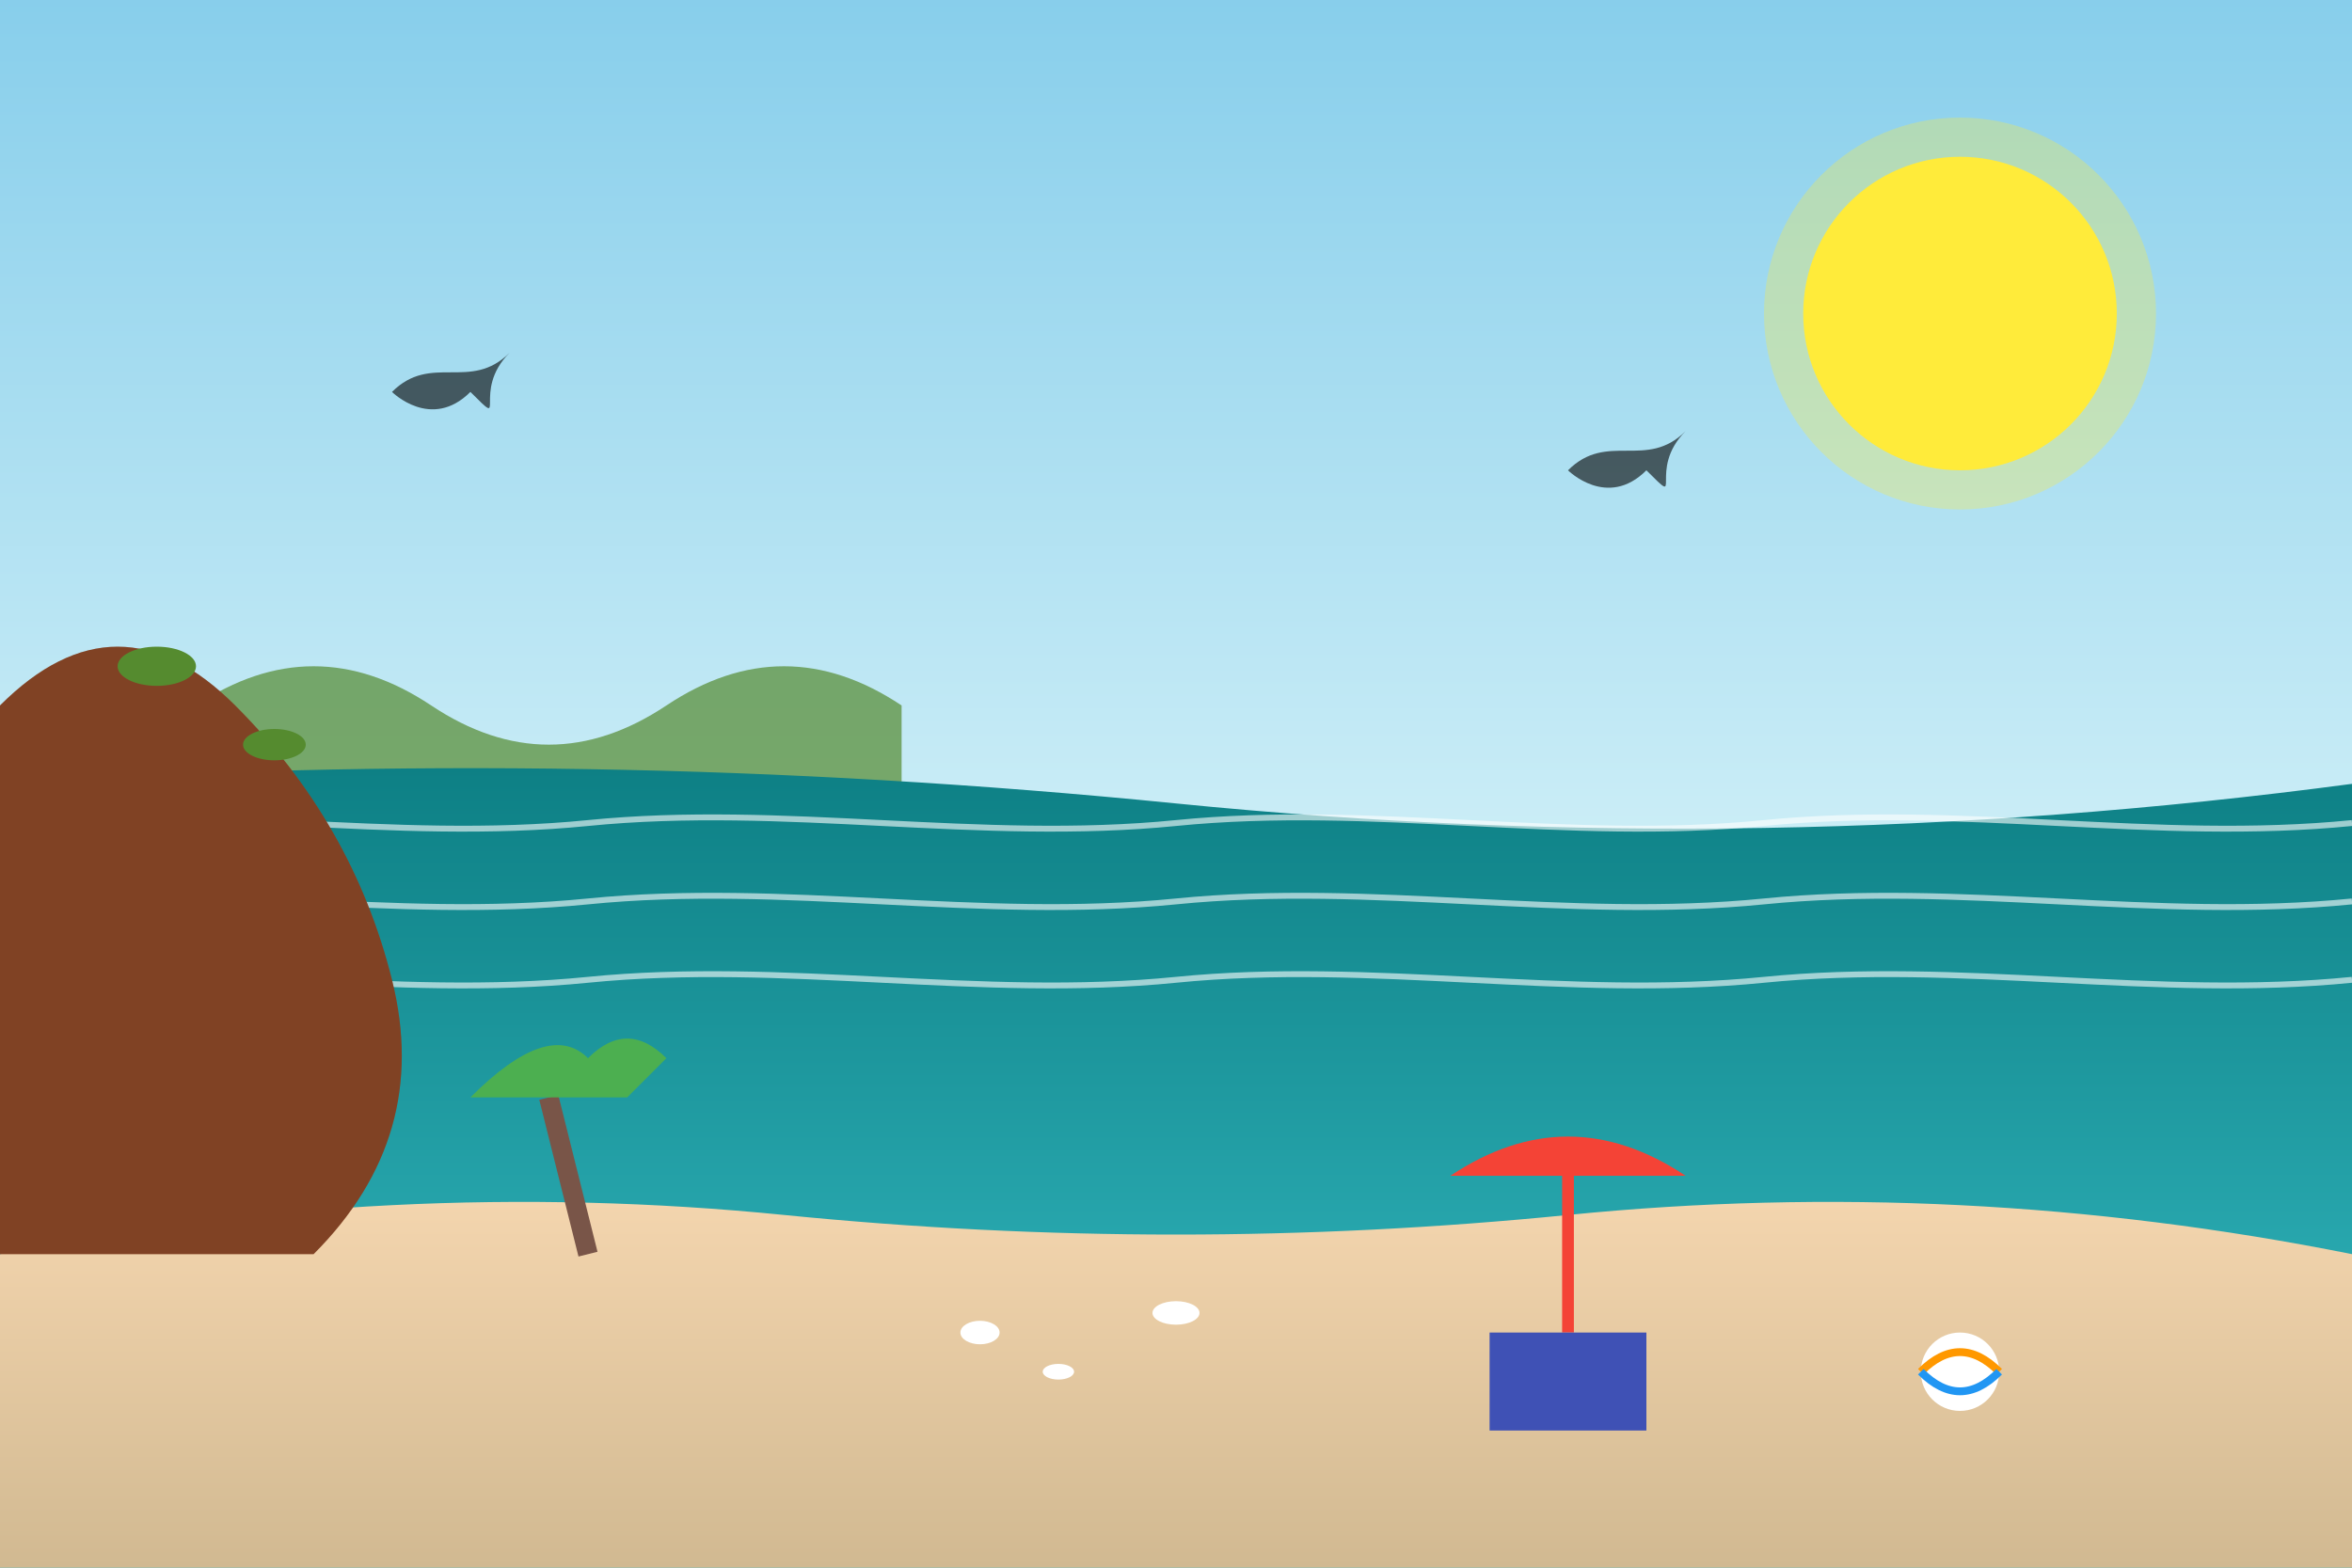 <svg xmlns="http://www.w3.org/2000/svg" width="600" height="400" viewBox="0 0 600 400">
  <rect x="0" y="0" width="600" height="400" fill="#333333" stroke="none"/>
  <!-- Coastal Escapes - Beach scene -->
  
  <!-- Sky background -->
  <defs>
    <linearGradient id="skyGradient" x1="0%" y1="0%" x2="0%" y2="70%">
      <stop offset="0%" stop-color="#87ceeb" />
      <stop offset="100%" stop-color="#e0f7fa" />
    </linearGradient>
    <linearGradient id="oceanGradient" x1="0%" y1="0%" x2="0%" y2="100%">
      <stop offset="0%" stop-color="#0c7e83" />
      <stop offset="100%" stop-color="#39c0c8" />
    </linearGradient>
    <linearGradient id="sandGradient" x1="0%" y1="0%" x2="0%" y2="100%">
      <stop offset="0%" stop-color="#f6d7b0" />
      <stop offset="100%" stop-color="#d1b991" />
    </linearGradient>
  </defs>
  
  <!-- Sky -->
  <rect width="600" height="400" fill="url(#skyGradient)" />
  
  <!-- Sun -->
  <circle cx="500" cy="80" r="40" fill="#ffeb3b" />
  <circle cx="500" cy="80" r="50" fill="#ffeb3b" opacity="0.3" />
  
  <!-- Distant island -->
  <path d="M50,180 Q80,160 110,180 Q140,200 170,180 Q200,160 230,180 L230,210 L50,210 Z" fill="#558b2f" opacity="0.7" />
  
  <!-- Ocean -->
  <path d="M0,200 Q150,190 300,205 Q450,220 600,200 L600,400 L0,400 Z" fill="url(#oceanGradient)" />
  
  <!-- Ocean waves (curved lines) -->
  <path d="M0,210 C50,205 100,215 150,210 C200,205 250,215 300,210 C350,205 400,215 450,210 C500,205 550,215 600,210" stroke="#ffffff" stroke-width="1.5" opacity="0.6" fill="none" />
  <path d="M0,230 C50,225 100,235 150,230 C200,225 250,235 300,230 C350,225 400,235 450,230 C500,225 550,235 600,230" stroke="#ffffff" stroke-width="1.5" opacity="0.6" fill="none" />
  <path d="M0,250 C50,245 100,255 150,250 C200,245 250,255 300,250 C350,245 400,255 450,250 C500,245 550,255 600,250" stroke="#ffffff" stroke-width="1.5" opacity="0.6" fill="none" />
  
  <!-- Beach -->
  <path d="M0,320 Q100,300 200,310 Q300,320 400,310 Q500,300 600,320 L600,400 L0,400 Z" fill="url(#sandGradient)" />
  
  <!-- Rocky cliff on left -->
  <path d="M0,180 Q30,150 60,180 Q90,210 100,250 Q110,290 80,320 L0,320 Z" fill="#a0522d" />
  <path d="M0,180 Q30,150 60,180 Q90,210 100,250 Q110,290 80,320 L0,320 Z" fill="#000000" opacity="0.2" />
  
  <!-- Small vegetation on cliff -->
  <ellipse cx="40" cy="170" rx="10" ry="5" fill="#558b2f" />
  <ellipse cx="70" cy="190" rx="8" ry="4" fill="#558b2f" />
  
  <!-- Beach umbrella -->
  <line x1="400" y1="340" x2="400" y2="300" stroke="#f44336" stroke-width="3" />
  <path d="M370,300 Q400,280 430,300" fill="#f44336" />
  
  <!-- Beach towel -->
  <rect x="380" y="340" width="40" height="25" fill="#3f51b5" />
  
  <!-- Palm tree -->
  <line x1="150" y1="320" x2="140" y2="280" stroke="#795548" stroke-width="5" />
  <path d="M120,280 Q140,260 150,270 Q160,260 170,270 Q180,260 160,280" fill="#4caf50" />
  
  <!-- Shells on beach -->
  <ellipse cx="250" cy="340" rx="5" ry="3" fill="#ffffff" />
  <ellipse cx="270" cy="350" rx="4" ry="2" fill="#ffffff" />
  <ellipse cx="300" cy="335" rx="6" ry="3" fill="#ffffff" />
  
  <!-- Beach ball -->
  <circle cx="500" cy="350" r="10" fill="#ffffff" />
  <path d="M490,350 Q500,340 510,350" stroke="#ff9800" stroke-width="2" fill="none" />
  <path d="M490,350 Q500,360 510,350" stroke="#2196f3" stroke-width="2" fill="none" />
  
  <!-- Seagulls -->
  <path d="M100,100 C110,90 120,100 130,90 C120,100 130,110 120,100 C110,110 100,100 100,100 Z" fill="#000000" opacity="0.6" />
  <path d="M400,120 C410,110 420,120 430,110 C420,120 430,130 420,120 C410,130 400,120 400,120 Z" fill="#000000" opacity="0.6" />
</svg>
